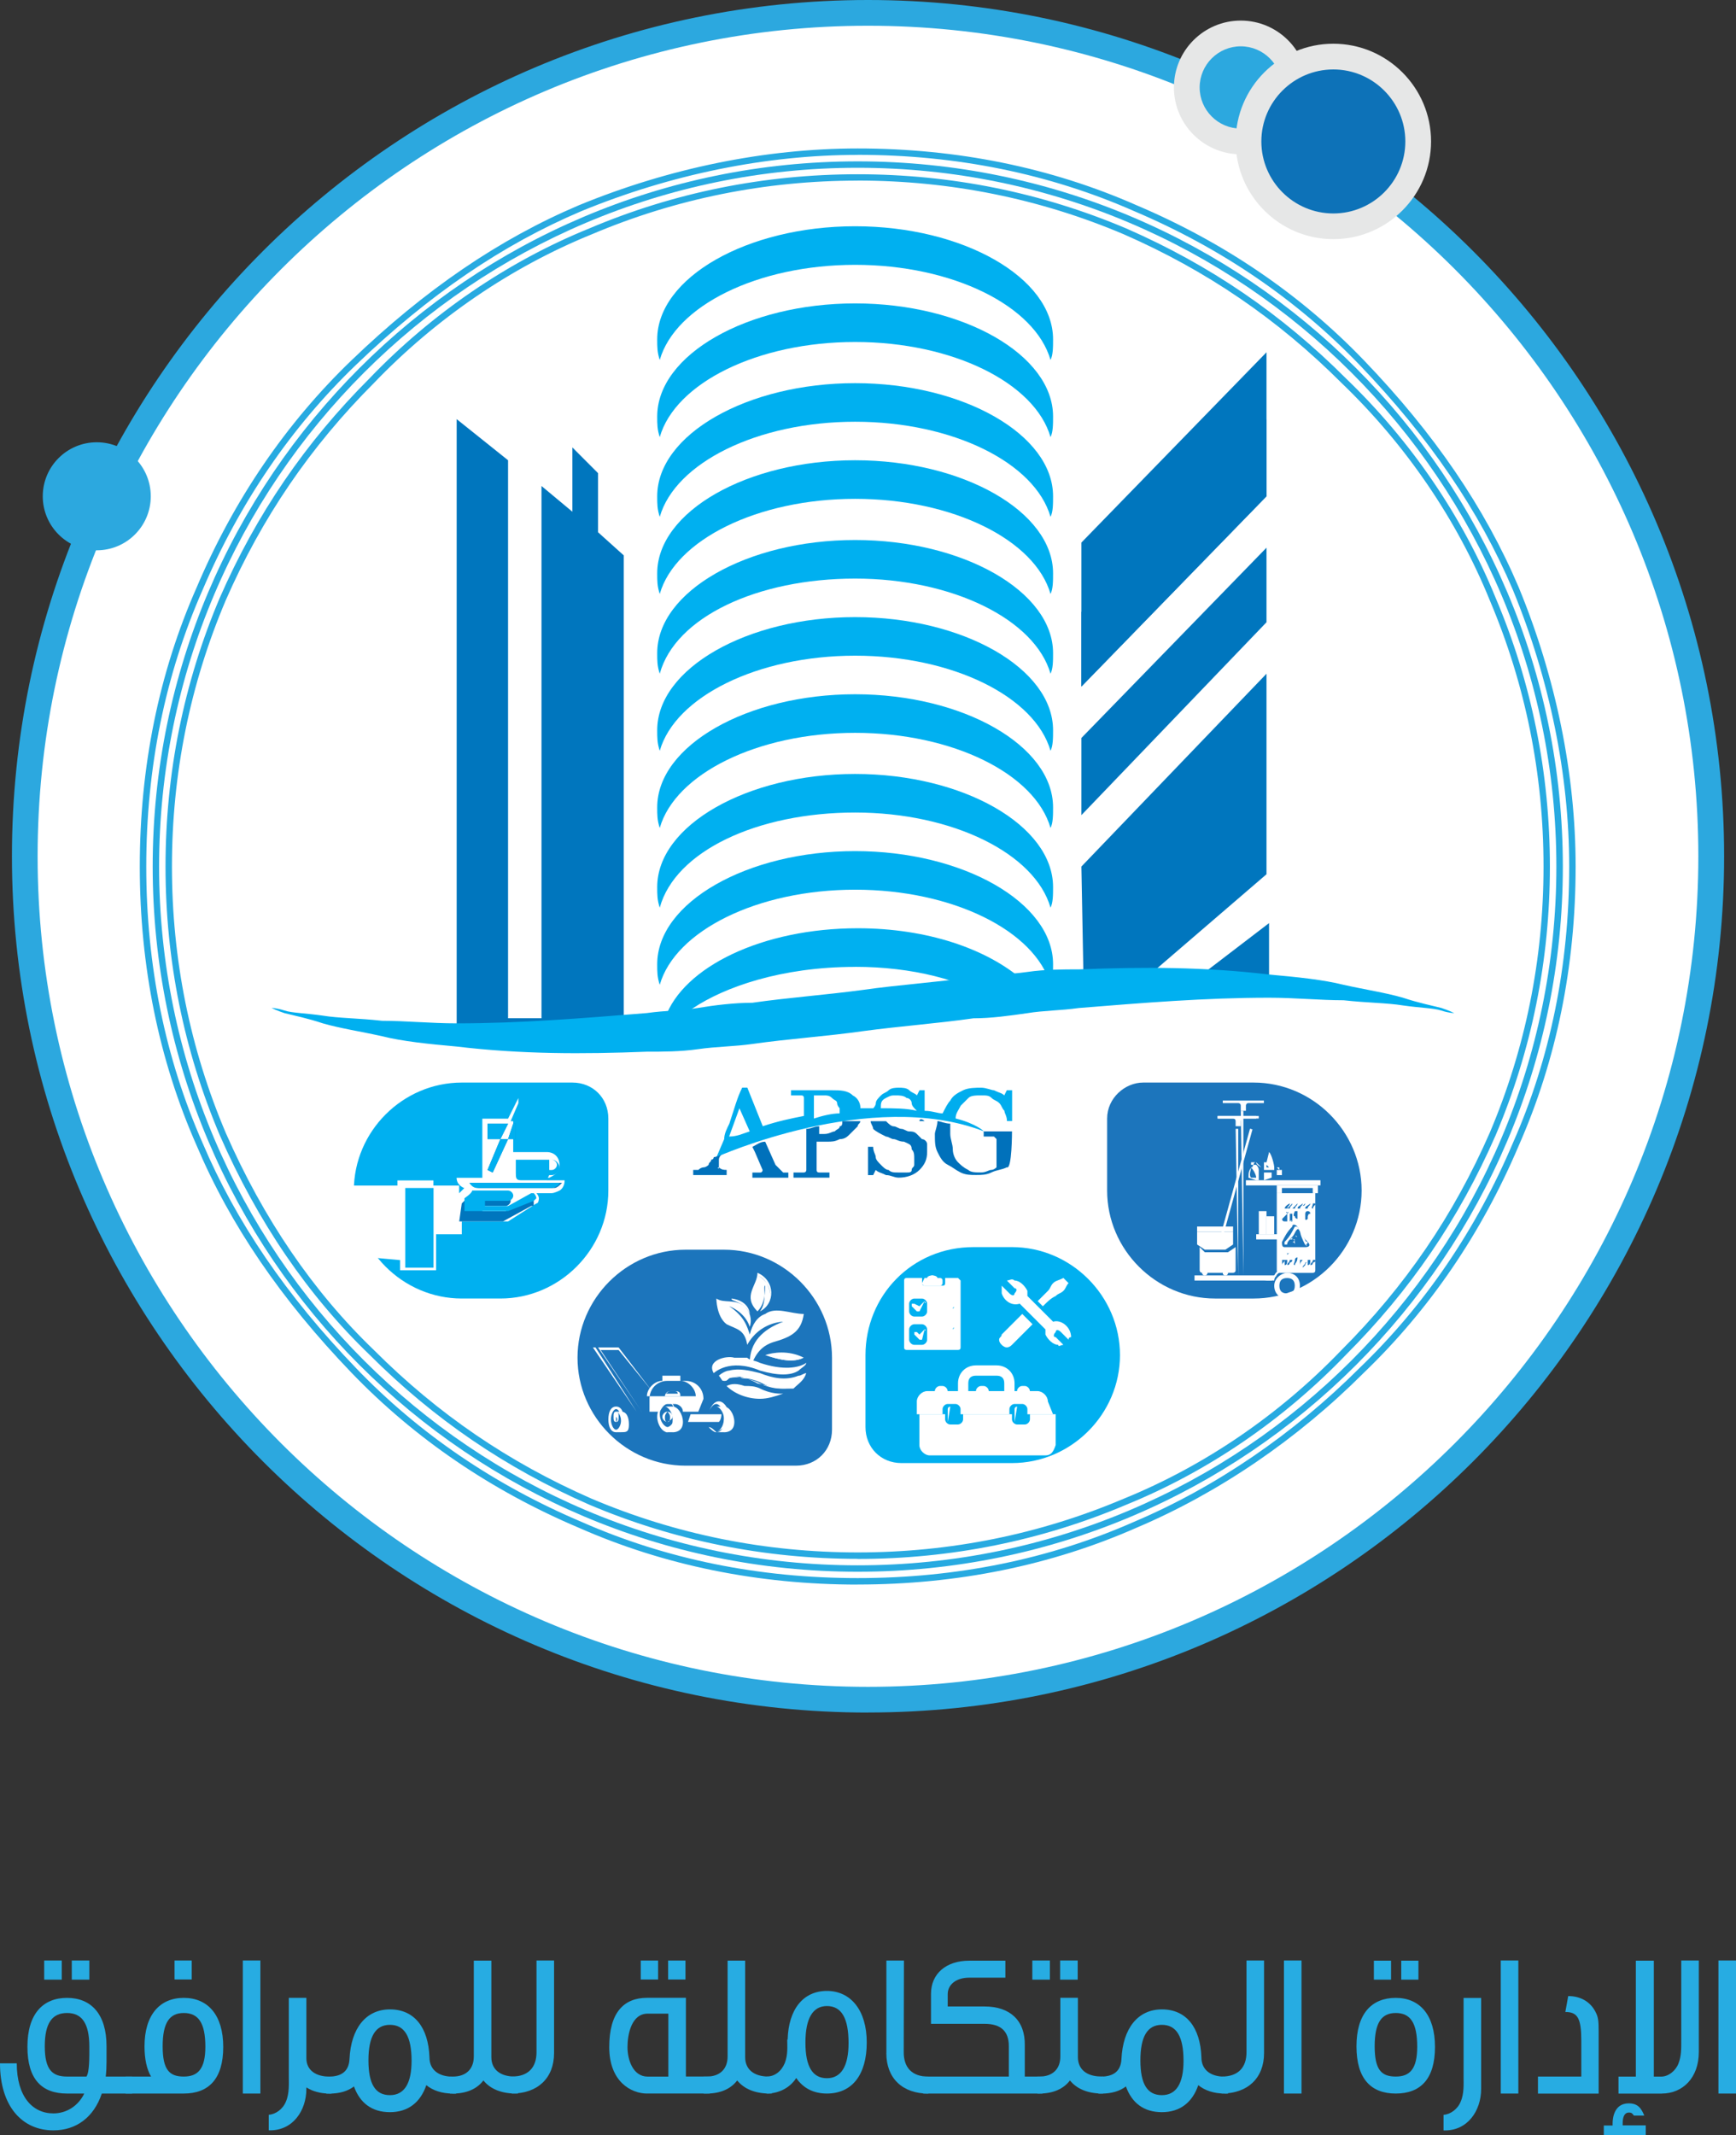 <?xml version="1.0" encoding="UTF-8"?>
<svg xmlns="http://www.w3.org/2000/svg" id="Layer_1" data-name="Layer 1" viewBox="0 0 327.23 402.38">
  <rect x="0" y="0" width="327.23" height="402.38" fill="#333333" stroke="none"/>
  <defs>
    <style>
      .cls-1 {
        fill: #00adee;
      }

      .cls-2 {
        fill: #00b0f0;
      }

      .cls-3 {
        fill: #0076be;
      }

      .cls-4 {
        fill: #0071bb;
      }

      .cls-5 {
        fill: #e6e7e7;
      }

      .cls-6, .cls-7 {
        fill: #fff;
      }

      .cls-8 {
        fill: #1c75bc;
      }

      .cls-9 {
        fill: #0d72b8;
      }

      .cls-10 {
        fill: #27ace2;
      }

      .cls-11 {
        fill: #27aae1;
      }

      .cls-12 {
        fill: #2ca8df;
      }

      .cls-7 {
        fill-rule: evenodd;
      }
    </style>
  </defs>
  <g id="Layer_1-2" data-name="Layer 1">
    <g>
      <g>
        <g>
          <circle class="cls-6" cx="163.62" cy="161.37" r="158.95"></circle>
          <path class="cls-12" d="m163.62,322.75C74.64,322.75,2.25,250.35,2.25,161.37S74.64,0,163.62,0s161.37,72.39,161.37,161.37-72.39,161.37-161.37,161.37Zm0-317.9C77.31,4.85,7.09,75.06,7.09,161.37s70.22,156.53,156.52,156.53,156.52-70.22,156.52-156.53S249.93,4.85,163.62,4.85Z"></path>
        </g>
        <circle class="cls-12" cx="18.24" cy="93.53" r="10.18"></circle>
        <g>
          <circle class="cls-12" cx="233.88" cy="16.48" r="10.18"></circle>
          <path class="cls-5" d="m233.88,29.08c-6.95,0-12.6-5.65-12.6-12.6s5.65-12.6,12.6-12.6,12.6,5.65,12.6,12.6-5.65,12.6-12.6,12.6Zm0-20.35c-4.27,0-7.75,3.48-7.75,7.75s3.48,7.75,7.75,7.75,7.75-3.48,7.75-7.75-3.48-7.75-7.75-7.75Z"></path>
        </g>
        <g>
          <circle class="cls-9" cx="251.33" cy="26.65" r="15.99" transform="translate(167.64 265.14) rotate(-76.72)"></circle>
          <path class="cls-5" d="m251.33,45.07c-10.16,0-18.41-8.26-18.41-18.42s8.26-18.41,18.41-18.41,18.42,8.26,18.42,18.41-8.26,18.42-18.42,18.42Zm0-31.98c-7.48,0-13.57,6.09-13.57,13.57s6.09,13.57,13.57,13.57,13.57-6.09,13.57-13.57-6.09-13.57-13.57-13.57Z"></path>
        </g>
      </g>
      <g>
        <g>
          <path class="cls-11" d="m161.68,296.21c-73.28,0-132.9-59.62-132.9-132.9S88.4,30.41,161.68,30.41s132.91,59.62,132.91,132.9-59.62,132.9-132.91,132.9Zm0-264.59c-72.61,0-131.69,59.07-131.69,131.69s59.07,131.69,131.69,131.69,131.69-59.07,131.69-131.69S234.29,31.62,161.68,31.62Z"></path>
          <path class="cls-11" d="m161.68,298.63c-18.77,0-36.47-3.61-52.58-10.71-16.53-7.01-30.94-16.84-42.84-29.21-13.28-13.81-22.83-27.82-29.2-42.83-7.11-16.1-10.71-33.79-10.71-52.57s3.6-36.47,10.71-52.58c7.01-16.53,16.84-30.95,29.21-42.84,13.81-13.28,27.82-22.83,42.83-29.2,17.02-7.01,35.19-10.71,52.57-10.71,18.78,0,36.47,3.6,52.59,10.71,16.53,7.01,30.94,16.84,42.83,29.21,13.28,13.81,22.83,27.82,29.2,42.83,7.01,17.02,10.71,35.2,10.71,52.57,0,18.78-3.61,36.47-10.71,52.58-7.01,16.53-16.84,30.94-29.21,42.83-12.53,12.53-27.34,22.63-42.83,29.2-16.11,7.1-33.8,10.71-52.58,10.71Zm0-269.44c-17.22,0-35.24,3.67-52.11,10.61-14.86,6.3-28.75,15.78-42.45,28.95-12.25,11.78-21.99,26.06-28.94,42.45-7.04,15.97-10.61,33.49-10.61,52.1s3.57,36.14,10.61,52.09c6.31,14.88,15.78,28.77,28.96,42.47,11.78,12.26,26.06,21.99,42.44,28.94,15.97,7.05,33.49,10.61,52.1,10.61s36.14-3.57,52.09-10.61c15.35-6.51,30.03-16.52,42.46-28.95,12.26-11.78,22-26.07,28.95-42.45,7.05-15.96,10.61-33.49,10.61-52.1,0-17.21-3.67-35.23-10.61-52.11-6.31-14.87-15.78-28.76-28.95-42.46-11.78-12.25-26.06-21.99-42.45-28.94-15.97-7.04-33.49-10.61-52.1-10.61Zm0,264.59c-17.6,0-34.64-3.44-50.63-10.22-15.73-6.89-29.27-16.12-41.38-28.23-11.59-11.13-21.09-25.05-28.24-41.38-6.79-16.01-10.23-33.04-10.23-50.64s3.44-34.64,10.22-50.63c6.88-15.73,16.12-29.26,28.24-41.38,11.76-12.25,26.07-22.02,41.39-28.24,15.98-6.78,33.02-10.22,50.62-10.22s34.65,3.44,50.64,10.22c15.73,6.88,29.27,16.12,41.38,28.24,12.25,11.76,22.02,26.08,28.24,41.39,6.78,15.98,10.22,33.02,10.22,50.63s-3.44,34.64-10.23,50.64c-6.88,15.73-16.11,29.26-28.23,41.38-11.76,12.25-26.08,22.02-41.39,28.24-15.99,6.78-33.02,10.22-50.63,10.22Zm0-259.74c-17.44,0-34.32,3.41-50.16,10.13-15.17,6.16-29.34,15.83-40.99,27.97-12.02,12.02-21.18,25.44-27.99,41.02-6.72,15.83-10.13,32.71-10.13,50.15s3.41,34.31,10.13,50.16c7.08,16.18,16.49,29.97,27.97,40.99,12.02,12.02,25.43,21.17,41.02,27.99,15.84,6.72,32.71,10.12,50.15,10.12s34.32-3.41,50.16-10.13c15.16-6.16,29.34-15.83,40.99-27.97,12.02-12.02,21.17-25.43,27.99-41.01,6.72-15.84,10.13-32.72,10.13-50.16s-3.41-34.32-10.13-50.16c-6.16-15.17-15.83-29.34-27.97-40.99-12.02-12.02-25.43-21.17-41.01-27.99-15.83-6.72-32.71-10.13-50.16-10.13Z"></path>
        </g>
        <g>
          <polygon class="cls-3" points="112.73 100.31 112.73 89.17 107.89 84.32 107.89 96.44 102.07 91.59 102.07 191.9 95.77 191.9 95.77 86.74 86.08 78.99 86.08 193.84 117.58 193.84 117.58 104.67 112.73 100.31"></polygon>
          <g>
            <polygon class="cls-3" points="238.73 93.53 238.73 66.39 203.84 102.25 203.84 129.39 238.73 93.53"></polygon>
            <polygon class="cls-3" points="204.32 188.99 211.11 188.51 238.73 164.76 238.73 126.97 203.84 163.31 204.32 188.99"></polygon>
            <polygon class="cls-3" points="203.84 153.62 238.73 117.27 238.73 103.22 203.84 139.08 203.84 153.62"></polygon>
            <polygon class="cls-3" points="203.84 129.39 238.73 93.53 238.73 78.99 203.84 115.34 203.84 129.39"></polygon>
            <polygon class="cls-3" points="222.74 186.57 239.21 186.09 239.21 173.97 222.74 186.57"></polygon>
          </g>
          <g>
            <path class="cls-2" d="m161.19,49.91c18.41,0,33.92,7.75,36.83,17.93.48-.97.48-2.42.48-3.88,0-11.63-16.96-21.32-37.31-21.32s-37.31,9.69-37.31,21.32c0,1.45,0,2.42.48,3.88,2.91-10.18,18.41-17.93,36.83-17.93Z"></path>
            <path class="cls-2" d="m161.19,64.45c18.41,0,33.92,7.75,36.83,17.93.48-.97.48-2.42.48-3.88,0-11.63-16.96-21.32-37.31-21.32s-37.31,9.69-37.31,21.32c0,1.45,0,2.42.48,3.88,2.91-10.18,18.41-17.93,36.83-17.93Z"></path>
            <path class="cls-2" d="m161.19,79.48c18.41,0,33.92,7.75,36.83,17.93.48-.97.48-2.42.48-3.88,0-11.63-16.96-21.32-37.31-21.32s-37.31,9.69-37.31,21.32c0,1.45,0,2.42.48,3.88,2.91-10.18,18.41-17.93,36.83-17.93Z"></path>
            <path class="cls-2" d="m161.19,94.01c18.41,0,33.92,7.75,36.83,17.93.48-.97.48-2.42.48-3.88,0-11.63-16.96-21.32-37.31-21.32s-37.31,9.69-37.31,21.32c0,1.45,0,2.42.48,3.88,2.91-10.18,18.41-17.93,36.83-17.93Z"></path>
            <path class="cls-2" d="m161.19,109.04c18.41,0,33.92,7.75,36.83,17.93.48-.97.48-2.42.48-3.88,0-11.63-16.96-21.32-37.31-21.32s-37.31,9.69-37.31,21.32c0,1.45,0,2.42.48,3.88,2.91-10.66,18.41-17.93,36.83-17.93Z"></path>
            <path class="cls-2" d="m161.19,123.57c18.41,0,33.92,7.75,36.83,17.93.48-.97.48-2.42.48-3.88,0-11.63-16.96-21.32-37.31-21.32s-37.31,9.69-37.31,21.32c0,1.45,0,2.42.48,3.88,2.91-10.18,18.41-17.93,36.83-17.93Z"></path>
            <path class="cls-2" d="m161.19,138.11c18.41,0,33.92,7.75,36.83,17.93.48-.97.48-2.42.48-3.88,0-11.63-16.96-21.32-37.31-21.32s-37.31,9.69-37.31,21.32c0,1.45,0,2.42.48,3.88,2.91-10.18,18.41-17.93,36.83-17.93Z"></path>
            <path class="cls-2" d="m161.19,153.13c18.41,0,33.92,7.75,36.83,17.93.48-.97.48-2.42.48-3.88,0-11.63-16.96-21.32-37.31-21.32s-37.31,9.69-37.31,21.32c0,1.45,0,2.42.48,3.88,2.91-10.66,18.41-17.93,36.83-17.93Z"></path>
            <path class="cls-2" d="m161.19,167.67c18.41,0,33.92,7.75,36.83,17.93.48-.97.48-2.42.48-3.88,0-11.63-16.96-21.32-37.31-21.32s-37.31,9.69-37.31,21.32c0,1.45,0,2.42.48,3.88,2.91-10.18,18.41-17.93,36.83-17.93Z"></path>
            <path class="cls-2" d="m161.19,182.21c10.66,0,20.35,2.42,27.14,6.78,3.39,2.42,2.42-5.33,3.88-.97.48-.97,2.91,0,2.91-1.45,0-4.36,1.45,1.45-2.42-1.94-6.78-5.82-17.93-9.69-31.01-9.69-17.93,0-32.95,7.27-36.34,16.96-.48,1.45,1.45-1.94,1.45-.48s1.45-.48,1.94.97c.97-2.42,0-.97,1.94-2.42,5.82-3.88,16.48-7.75,30.53-7.75Z"></path>
          </g>
          <path class="cls-2" d="m51.19,189.96s.97,0,2.42.48,3.88.48,7.27.97c2.91.48,6.78.48,11.15.97,4.36,0,9.21.48,14.05.48,12.11,0,23.75-.97,35.86-1.94,3.39-.48,6.78-.48,9.69-.97s6.78-.97,10.18-.97c6.78-.97,13.57-1.45,20.84-2.42,6.78-.97,14.05-1.45,20.84-2.42,3.39-.48,6.78-.48,10.18-.97s6.78-.48,9.69-.48c12.11-.48,23.75-.48,35.86.97,5.33.48,10.18.97,14.05,1.94,4.36.97,7.75,1.45,11.15,2.42,2.91.97,5.33,1.45,7.27,1.94,1.45.48,2.42.97,2.42.97,0,0-.97,0-2.42-.48s-3.88-.48-7.27-.97c-2.91-.48-6.78-.48-11.15-.97-4.36,0-9.21-.48-14.05-.48-12.11,0-23.75.97-35.86,1.94-3.39.48-6.78.48-9.69.97-3.39.48-6.78.97-10.18.97-6.78.97-13.57,1.45-20.84,2.42-6.78.97-14.05,1.45-20.84,2.42-3.39.48-6.78.48-10.18.97s-6.78.48-9.69.48c-12.11.48-23.75.48-35.86-.97-5.33-.48-10.18-.97-14.05-1.94-4.36-.97-7.75-1.45-11.15-2.42-2.91-.97-5.33-1.45-7.27-1.94-1.45-.48-2.42-.97-2.42-.97Z"></path>
          <g>
            <path class="cls-2" d="m183.49,235.03h7.27c11.15,0,20.35,9.21,20.35,20.35h0c0,11.15-9.21,20.35-20.35,20.35h-20.84c-3.88,0-6.78-2.91-6.78-6.78v-13.57c0-11.15,8.72-20.35,20.35-20.35Z"></path>
            <g>
              <g>
                <path class="cls-6" d="m180.58,240.85h-2.42v.97q0,.48-.48.48h-3.39q-.48,0-.48-.48v-.97h-2.91q-.48,0-.48.48v12.6q0,.48.48.48h9.69q.48,0,.48-.48v-12.6l-.48-.48h0Zm-5.82,11.63c0,.48-.48.97-.97.97h-1.45c-.48,0-.97-.48-.97-.97v-1.94c0-.48.48-.97.97-.97h1.45c.48,0,.97.48.97.97v1.94Zm0-5.33c0,.48-.48.97-.97.97h-1.45c-.48,0-.97-.48-.97-.97v-1.45c0-.48.48-.97.97-.97h1.45c.48,0,.97.48.97.97v1.45Zm2.91,5.82h-1.94,1.94q0-.48,0,0h0Zm1.94-1.45h-3.88,3.88s.48,0,0,0c.48,0,0,0,0,0Zm0-.97h-3.88,3.88c0-.48.48-.48,0,0,.48,0,0,0,0,0Zm-3.88-2.91h1.94-1.94Zm3.88-.97h-3.88,3.88c0-.48.48-.48,0,0,.48,0,0,0,0,0Zm0-1.45h-3.88,3.88s.48,0,0,0c.48,0,0,0,0,0Z"></path>
                <path class="cls-6" d="m174.28,245.21l-.97.97h0l-.97-.48h-.48v.48l.97.97h.48l.97-1.94c0,.48.48.48,0,0h0Z"></path>
                <path class="cls-6" d="m174.28,250.54l-.97.97h0l-.48-.48h-.48v.48l.97.97h.48l.48-1.94c0,.48.48,0,0,0h0Z"></path>
              </g>
              <g>
                <path class="cls-6" d="m174.28,240.85h2.91s.48,0,.48.48v.48s0,.48-.48.48h-2.91s-.48,0-.48-.48l.48-.97c-.48,0,0,0,0,0Z"></path>
                <ellipse class="cls-6" cx="175.73" cy="240.85" rx=".97" ry=".48"></ellipse>
                <circle class="cls-6" cx="175.73" cy="240.85" r=".48"></circle>
              </g>
            </g>
            <g>
              <path class="cls-6" d="m188.33,252.48c0-.48.48-.48.48-.97l3.88-3.88h0l1.94,1.94h0l-3.88,3.88q-.48.48-.97.48h0q-.48,0-.97-.48t-.48-.97h0Z"></path>
              <path class="cls-6" d="m201.42,252.48h0l-1.45-1.45c-.48-.48-.97-.48-.97,0-.48.48-.48.97,0,.97h0l1.45,1.45h0c-.48,0-.97.48-.97,0-.97,0-1.94-.97-2.42-1.94v-.97h0c-1.45-1.45-3.39-3.39-4.85-4.85h0c-1.45.48-2.91-.48-3.39-1.94v-1.45h0l1.45,1.45c.48.48.97.48.97,0,.48-.48.48-.97,0-.97h0l-1.45-1.45h0c.48,0,.97-.48,1.45,0,.97,0,1.94.97,2.42,1.94v.97h0l4.85,4.85h0c1.45-.48,3.39.97,3.39,2.91q-.48,0-.48.48h0Z"></path>
              <path class="cls-6" d="m196.57,246.18l-.97-.97h0l1.94-1.94h0c.48-.48.48-.97.97-1.45h0c.48-.48.97-.48,1.94-.97l.97.97h0c-.48.48-.48.97-.97,1.45h0c-.48.48-.97.48-1.45.97h0c-.97.48-1.45.97-2.42,1.94q.48,0,0,0h0Z"></path>
            </g>
            <g>
              <path class="cls-6" d="m180.58,268.47h-1.45c-.48,0-.48-.48-.48-.48v-2.42c0-.48.48-.48.48-.48h1.45c.48,0,.48.48.48.48v2.42s0,.48-.48.48Zm-1.45-3.39s-.48,0,0,0l-.48,2.91s0,.48.48.48h1.45s.48,0,.48-.48v-2.42s0-.48-.48-.48h-1.45Z"></path>
              <path class="cls-6" d="m193.18,268.47h-1.45c-.48,0-.48-.48-.48-.48v-2.42c0-.48.48-.48.48-.48h1.45c.48,0,.48.48.48.48v2.42c0,.48-.48.48-.48.48Zm-1.45-3.39s-.48,0,0,0l-.48,2.91s0,.48.48.48h1.45s.48,0,.48-.48v-2.42s0-.48-.48-.48h-1.45Z"></path>
              <path class="cls-6" d="m198.51,266.53h-4.85v-.97c0-.48-.48-.97-.97-.97h-1.45c-.48,0-.97.48-.97.97v.97h-9.21v-.97c0-.48-.48-.97-.97-.97h-1.45c-.48,0-.97.48-.97.97v.97h-4.85v-2.42c0-.97.97-1.94,1.94-1.94h1.45c0-.48.48-.97.97-.97h.48c.48,0,.97.48.97.97h5.33c0-.48.48-.97.97-.97h.48c.48,0,.97.48.97.97h5.33c0-.48.48-.97.97-.97h.48c.48,0,.97.48.97.97h1.45c.97,0,1.94.97,1.94,1.94l.97,2.42h0Z"></path>
              <path class="cls-6" d="m197.05,274.28h-21.81c-.97,0-1.94-.97-1.94-1.94v-5.82h4.85v.97c0,.48.48.97.97.97h1.45c.48,0,.97-.48.97-.97v-.97h9.21v.97c0,.48.48.97.97.97h1.45c.48,0,.97-.48.97-.97v-.97h4.85v5.82c-.48,1.45-.97,1.94-1.94,1.94h0Z"></path>
              <path class="cls-6" d="m191.24,262.65h-1.94v-1.94c0-.97-.48-1.45-1.45-1.45h-3.88c-.97,0-1.45.48-1.45,1.45v1.94h-1.94v-1.94c0-1.94,1.45-3.39,3.39-3.39h3.88c1.94,0,3.39,1.45,3.39,3.39v1.94h0Z"></path>
            </g>
          </g>
          <g>
            <path class="cls-8" d="m150.05,276.22h-20.84c-11.15,0-20.35-9.21-20.35-20.35h0c0-11.15,9.21-20.35,20.35-20.35h7.27c11.15,0,20.35,9.21,20.35,20.35v13.57c0,3.88-2.91,6.78-6.78,6.78Z"></path>
            <g>
              <path class="cls-7" d="m134.54,258.78s2.91-2.91,8.72-.48c3.39.97,5.82.97,7.27,0,.48-.48,1.45-.97,1.45-1.45-1.45.97-4.36,1.45-8.72,0-.97-.48-1.94-.48-2.42-.97v.97-.97h-2.42c-1.45-.48-5.33.48-3.88,2.91"></path>
              <path class="cls-7" d="m144.23,255.38h0c2.91.97,5.33,1.45,7.27.48-2.91-1.45-5.82-.97-7.27-.48"></path>
              <path class="cls-7" d="m144.23,255.38h0c2.91.97,5.33,1.45,7.27.48-2.91.97-7.27-.48-7.27-.48"></path>
              <path class="cls-7" d="m136.96,261.2c1.45,1.45,3.88,2.42,6.3,2.42,1.45,0,2.91-.48,4.36-.97h-.48c-1.45,0-2.91-.48-3.88-.97-.97-.48-1.94-.48-2.91-.48-1.45-.48-2.42-.48-3.39,0h0"></path>
              <path class="cls-7" d="m150.53,259.26c-2.42.97-4.85.48-7.27-.48-1.94-.48-3.88-.97-5.82-.48-.48,0-1.45.48-1.94.97h0c.48.48.48.97.97.97s.48,0,.97-.48c.97-.48,1.94-.48,2.91,0,.97,0,2.42.48,3.39.97.97.48,2.42.97,3.88.97h1.94c.97-.97,1.94-1.45,2.42-2.91-.48,0-.97.48-1.45.48"></path>
              <path class="cls-7" d="m135.99,260.23q.48,0,.97-.48c.97-.48,1.94-.48,2.91,0,.97,0,2.42.48,3.39.97.97.48,2.42.97,3.88.97h1.94c-2.42,0-3.88-.48-6.3-.97-2.42-1.45-4.85-1.45-6.78-.48"></path>
              <path class="cls-7" d="m141.33,251.51c.48-1.94,1.45-3.39,2.91-3.88,1.94-1.45,4.85,0,7.27,0-.48,3.39-2.42,4.36-5.82,5.33-1.45.48-2.91,1.45-3.88,3.88h-.48c0-3.88,2.42-6.3,6.3-7.75,0,0-4.36,0-6.78,4.36-.48-2.91-1.94-2.91-3.88-3.88-1.94-1.45-1.94-4.85-1.94-4.85,1.45.97,3.39,0,5.33,1.45.97.97,1.45,2.42.97,3.88-.97-2.91-3.88-3.88-3.88-3.88,2.91,1.94,3.39,3.88,3.88,5.33"></path>
              <path class="cls-7" d="m142.78,240.36s2.42.97,2.42,3.88c0,0,0-2.91-2.42-3.88m.48,6.78c2.91-1.45,2.91-5.82-.48-7.27,0,2.42-2.91,4.36,0,7.27.97-.97,1.45-2.42,1.45-4.85-.48,0,.48,2.91-.97,4.85h0Z"></path>
              <path class="cls-7" d="m150.53,248.12s-.48,2.91-4.85,3.88c.48,0,3.88-.97,4.85-3.88"></path>
              <path class="cls-7" d="m141.33,247.63s0-2.42-3.39-2.91c-.48.48,2.42.48,3.39,2.91"></path>
            </g>
            <g>
              <path class="cls-6" d="m135.03,269.92c-.48,0-.97-.48-1.45-.97h0c.48,0,.97.48,1.45.97.97-.48,1.45-1.45,1.45-2.91s-.97-2.42-1.45-2.42-.97.48-1.45,1.45h0c.48-.97.97-1.94,1.94-1.94s1.94,1.45,1.94,2.91-1.45,2.42-2.42,2.91h0Z"></path>
              <path class="cls-6" d="m136.48,269.92h-1.45c.97,0,1.45-.97,1.45-2.42s-.97-2.42-1.45-2.42h1.45c.97,0,1.94,1.45,1.94,2.91s-.97,1.94-1.94,1.94h0Z"></path>
              <path class="cls-6" d="m125.82,269.92c-.97,0-1.94-1.45-1.94-2.91s.97-2.91,1.94-2.91,1.45.97,1.45,2.42-.48,3.39-1.45,3.39Zm0-5.82c-.97,0-1.45.97-1.45,2.42s.97,2.42,1.45,2.42,1.45-.97,1.45-2.42-.97-2.42-1.45-2.42Z"></path>
              <path class="cls-6" d="m125.82,267.98c-.48,0-.97-.48-.97-.97s.48-.97.97-.97.97.48.97.97-.97.97-.97.97Zm0-1.94s-.48.48-.48.97,0,.97.48.97.48-.48.48-.97-.48-.97-.48-.97Z"></path>
              <path class="cls-6" d="m126.79,269.92h-1.45c.97,0,1.45-.97,1.45-2.42s-.97-2.42-1.45-2.42h1.45c.97,0,1.94,1.45,1.94,2.91s-.97,1.94-1.94,1.94h0Z"></path>
              <path class="cls-6" d="m116.13,269.92c-.97,0-1.45-.97-1.45-2.42s.48-2.42,1.45-2.42,1.45.97,1.45,2.42-.48,2.42-1.45,2.42Zm0-4.36c-.48,0-.97.97-.97,1.94s.48,1.94.97,1.94.97-.97.97-1.94-.48-1.94-.97-1.94Z"></path>
              <path class="cls-6" d="m117.1,269.92h-.97c.48,0,.97-.97.97-1.94s-.48-1.94-.97-1.94h.97c.97,0,1.45.97,1.45,2.42s-.48,1.45-1.45,1.45h0Z"></path>
              <path class="cls-6" d="m136.48,266.05h-8.24,8.24c0-.48.48-.48,0,0q.48,0,0,0Z"></path>
              <path class="cls-6" d="m123.88,266.05h-5.82,5.82q0-.48,0,0h0Z"></path>
              <path class="cls-6" d="m128.24,260.23h-3.39v-.97h3.39v.97q.48,0,0,0Zm-2.91,0h2.91"></path>
              <path class="cls-6" d="m131.63,266.05h-2.91c0-.97-.97-1.45-1.45-1.45h-1.45c-.48,0-.97.48-1.45,1.45h-1.94v-2.42c0-1.94,1.45-3.39,3.39-3.39h3.39c1.94,0,3.39,1.45,3.39,3.39l-.97,2.42c0-.48,0,0,0,0h0Zm-.48-2.91c0-1.45-1.45-2.91-2.91-2.91h-3.39c-1.45,0-2.91,1.45-2.91,2.91"></path>
              <path class="cls-6" d="m120,266.05h0l-8.24-12.11h3.88l6.78,8.72h0l-6.78-8.72h-3.39l7.75,12.11q0-.48,0,0h0Z"></path>
              <path class="cls-6" d="m120.97,266.05s-.48,0,0,0l-8.24-12.11h3.88l6.3,8.24h0l-6.3-7.75h-3.39l7.75,11.63q0-.48,0,0,0-.48,0,0h0Z"></path>
              <path class="cls-6" d="m135.51,267.98h-5.82l.48-1.45h5.82s0,.97-.48,1.45h0Z"></path>
              <path class="cls-6" d="m122.91,267.5h-3.39,3.39q0-.48,0,0c0-.48,0,0,0,0Z"></path>
              <path class="cls-6" d="m122.91,267.98h-3.39,3.39q0-.48,0,0h0Z"></path>
              <path class="cls-6" d="m116.13,267.98c-.48,0-.48-.48-.48-.97s0-.97.48-.97.48.48.48.97,0,.97-.48.97Zm0-.97h0v.97s.48-.48,0-.97c.48,0,0,0,0,0Z"></path>
              <path class="cls-6" d="m128.24,263.14h-2.91c0-.48.48-.97.97-.97h.97c.97,0,.97.48.97.97h0Zm-2.91-.48h2.42c0-.48-.48-.48-.48-.48h-.97c-.48,0-.48.48-.97.48h0Z"></path>
              <path class="cls-6" d="m125.82,269.92h0c-.48,0-.48-.48,0,0q-.48-.48,0,0h0q0-.48,0,0c0-.48,0,0,0,0Z"></path>
              <path class="cls-6" d="m135.03,269.92h0c-.48,0-.48-.48,0,0q-.48-.48,0,0h0q0-.48,0,0c0-.48,0,0,0,0Z"></path>
            </g>
          </g>
          <g>
            <path class="cls-8" d="m215.47,204.02h20.84c11.15,0,20.35,9.21,20.35,20.35h0c0,11.15-9.21,20.35-20.35,20.35h-7.27c-11.15,0-20.35-9.21-20.35-20.35v-13.57c0-3.88,3.39-6.78,6.78-6.78Z"></path>
            <g>
              <rect class="cls-6" x="238.73" y="229.22" width="1.45" height="3.39"></rect>
              <path class="cls-6" d="m234.37,240.36h0s-.48-.48,0,0l-.48-31.01h.48v31.01c0-.48,0,0,0,0h0Z"></path>
              <path class="cls-6" d="m233.4,240.36h0s-.48-.48,0,0l-.48-27.62h.48v27.62c0-.48,0,0,0,0Z"></path>
              <rect class="cls-6" x="221.45" y="223.53" width="22.78" height=".48" transform="translate(-44.83 388.67) rotate(-74.57)"></rect>
              <polygon class="cls-6" points="239.7 241.33 225.16 241.33 225.16 240.36 240.67 240.36 239.7 241.33"></polygon>
              <path class="cls-6" d="m242.61,238.91c-.97,0-1.94.48-2.42,1.45-.97.97-1.94.97-1.94.97h1.94c0-.97,1.45-2.42,3.39-1.94h.48s-.97,0-1.45-.48h0Z"></path>
              <rect class="cls-6" x="237.28" y="228.25" width="1.45" height="4.36"></rect>
              <rect class="cls-6" x="236.79" y="232.61" width="4.85" height=".97"></rect>
              <rect class="cls-6" x="234.85" y="222.43" width="14.05" height=".97"></rect>
              <polygon class="cls-6" points="240.67 223.4 240.67 224.86 241.64 224.86 241.64 223.89 247.45 223.89 247.45 224.86 248.42 224.86 248.42 223.4 240.67 223.4"></polygon>
              <path class="cls-6" d="m242.61,239.88c-.97,0-2.42.97-2.42,2.42s.97,2.42,2.42,2.42,2.42-.97,2.42-2.42-.97-2.42-2.42-2.42Zm0,3.88c-.97,0-1.45-.48-1.45-1.45s.48-1.45,1.45-1.45,1.45.48,1.45,1.45-.48,1.45-1.45,1.45Z"></path>
              <path class="cls-6" d="m226.61,241.33c-.48,0-.97.48-.97.97s.48.97.97.97.97-.48.97-.97-.48-.97-.97-.97Zm0,1.94c-.48,0-.97-.48-.97-.97s.48-.97.97-.97.97.48.97.97-.48.97-.97.97Z"></path>
              <g>
                <rect class="cls-6" x="225.65" y="231.15" width="6.78" height=".97"></rect>
                <g>
                  <path class="cls-6" d="m230.49,236h-3.39l-.97-.97v4.36s0,.48.48.48h5.82s.48,0,.48-.48v-4.36l-1.45.97h-.97Z"></path>
                  <path class="cls-6" d="m225.65,232.12v2.42l1.45.97h3.88l1.45-.97v-2.42h-6.78Z"></path>
                </g>
                <g>
                  <circle class="cls-6" cx="227.1" cy="239.88" r=".48"></circle>
                  <circle class="cls-6" cx="227.1" cy="239.88" r=".48"></circle>
                </g>
                <g>
                  <circle class="cls-6" cx="230.98" cy="239.88" r=".48"></circle>
                  <circle class="cls-6" cx="230.98" cy="239.88" r=".48"></circle>
                </g>
              </g>
              <g>
                <path class="cls-6" d="m235.34,221.95h0q0,.48,0,0l1.45.48h.48v-1.94q0-.48-.48-.97h-.48c-.97.97-.97,1.45-.97,2.42h0Zm.48-1.94s0-.48,0,0h0c.48-.48.48,0,0,0,.48.48.97,1.45.97,1.94h-.97c-.48-.48,0-1.45,0-1.94h0Z"></path>
                <path class="cls-6" d="m236.79,219.04h0l.97.97h0q-.97-.48-.97-.97h0Z"></path>
                <path class="cls-6" d="m236.79,219.04h-.97v.48h.48q0-.48.48-.48h0Zm0,0h0q0-.48,0,0,0-.48,0,0Z"></path>
              </g>
              <g>
                <path class="cls-6" d="m241.64,220.49h-.97v1.45h.97v-1.45h0Zm0,1.45h-.97v-.48h.97v.48h0Z"></path>
                <path class="cls-6" d="m241.15,220.49h0q0-.48,0,0l-.48-.48h.48v.48Zm0-.48h0Zm0,0h0Zm-.48,0h0Zm0,0h0Zm0,0h0Z"></path>
              </g>
              <path class="cls-6" d="m238.73,219.04h-.48v1.45h1.94v-.48h0c0-.48-.48-2.42-.97-2.91l-.48,1.94Zm0,.48h0s.48,0,0,0q.48,0,0,0,.48.48,0,0l.48.48h-.48v-.48h0Zm.97,2.42h0l-1.45.48h0v-1.45h1.45v.97h0Z"></path>
              <path class="cls-6" d="m230.49,207.41v.48h2.91s.48,0,.48.48v.97h.97v-.97s0-.48.48-.48h2.91v-.48h-7.75Z"></path>
              <path class="cls-6" d="m229.52,210.32v.48h2.91s.48,0,.48.48v.97h.97v-.97s0-.48.48-.48h2.91v-.48h-7.75Z"></path>
              <rect class="cls-6" x="229.52" y="210.32" width="7.27" height=".48"></rect>
              <g>
                <path class="cls-6" d="m246,233.58c-.48-.97-.97-1.45-1.45-2.42h-.48c-.48.97-.97,1.94-1.94,2.91v.48h3.88q.48,0,.48-.48s-.48,0-.48-.48h0Zm0,.97h-3.39c0-.48.48-.97.97-1.45.48-.48.48-.97.97-1.45h.48c0,.97.48,1.94.97,2.91.48,0,.48.48,0,0h0Z"></path>
                <path class="cls-6" d="m244.55,233.09s0-.48,0,0q0-.48,0,0-.48-.48,0,0c-.48-.48-.48,0,0,0Z"></path>
                <path class="cls-6" d="m243.58,233.58h0s.48,0,0,0q.48-.48,0,0,.48,0,0,0c.48,0,.48.48.48.48h0v.48h0s0-.48-.48-.48h.48-.48s.48,0,.48-.48h-.97c.97-.48.48-.48.48,0h0Z"></path>
                <path class="cls-6" d="m245.03,236h0v.48h0q.48,0,0-.48.48,0,0,0,.48,0,0,0Z"></path>
                <path class="cls-6" d="m246,236s-.48,0,0,0q-.48,0,0,0v.48h0v-.48h0Z"></path>
                <path class="cls-6" d="m240.67,224.86v14.54q0,.48.48.48h6.3q.48,0,.48-.48v-14.54h-7.27Zm6.3,1.94h0c0,.48-.48.48-.48.97h-.48c0-.48.48-.48.97-.97h0Zm-.48,9.69h0q-.48,0,0,0h0q-.48,0,0,0v-.48h0v.48c0-.48,0,0,0,0h0Zm-.48-1.45h-3.88c-.48,0-.48-.48-.48-.97.48-.97.97-1.94,1.94-2.91,0-.48.48-.48.97,0h0c.48.97.97,1.94,1.94,2.91.48.48.48.97-.48.97h0Zm0,1.45h0q-.48,0,0,0-.48,0,0,0-.48-.48,0,0-.48-.48,0,0,0-.48,0,0,0-.48,0,0Zm-.48,0h0q-.48,0,0,0-.48,0,0,0-.48-.48,0,0-.48-.48,0,0,0-.48,0,0,0-.48,0,0Zm-.48,0h0q-.48,0,0,0v-.48h0v.48h0Zm-.48-.48h0q0,.48,0,0h0q0,.48,0,0h0Zm-.97,0h0q.48,0,0,0,.48,0,0,0h0v.48h0v-.48h0Zm0,0h0q0,.48,0,0,0,.48,0,0h0q-.48.48,0,0h0q-.48,0,0,0h0Zm-.48,0h0v.48h0v-.48c0,.48-.48,0,0,0-.48,0-.48.48,0,0l-.48.48h0v-.48h0s0,.48.48,0q-.48.48,0,0h0q-.48,0,0,0-.48,0,0,0h0c-.48,0,0,.48,0,0,0,.48,0,0,0,0h0Zm-.48-7.27h0v.97h0v.48h-.48q-.48,0-.48-.48.48-.48.97-.97c-.48-.48,0-.48,0,0,0-.48.48-.48,0,0q.48,0,0,0,.48,0,0,0h0Zm.48,1.45v-1.45h.48v1.45h-.48c.48-.48.48,0,0,0h0Zm.97-1.94h0s0,.48,0,0v.97h0v-.97h.48v1.45s-.48,0-.48-.48q-.48,0,0-.97-.48.48,0,0h0Zm.48.48h.48c.48,0,0,0-.48,0l.48,1.45h0l-.48-1.45c.48,0,0,0,0,0h0Zm.97,1.45v-1.45h0v1.45h0Zm.97-.48s0,.48,0,0c-.48.48-.48,0-.48,0v-.97s0-.48.48-.48c0,0,.48,0,.48.48-.48,0-.48.48-.48.97h0c0-.48,0,0,0,0Zm0,.48v-1.45h0v.48-.48h0v1.45c.97,0,.48,0,0,0q.48-.48,0-.97v.97h0Zm-.48-3.39s0,.48-.48.48h0l-.48.48q.48-.48.97-.97h0Zm-.48,0c0,.48-.48.48-.48.97h-.48c0-.48.48-.48.97-.97h0Zm-.97,0c0,.48-.48.48-.48.97h-.48q.48-.48.97-.97h0Zm-.97,0c0,.48-.48.48-.48.97h-.48q.48-.48.97-.97h0Zm-.48,0h0c0,.48-.48.48-.48.97h-.48q0-.48.97-.97h0Zm-1.45,0h0q.48,0,0,0v.97-.97h0Zm0,11.63v-.97h.48c0,.48-.48.48-.48.97h0Zm.48,0h0v-.97h.48c0,.48,0,.97-.48.97q.48,0,0,0h0Zm.48,0h0c0-.48.48-.48.48-.97h.48s0,.48-.48.48q0,.48-.48.48h0Zm1.45,0s-.48,0,0,0c-.48,0,0-.48,0-.97,0,0,0-.48.48-.48h0c0,.97-.48.97-.48,1.45h0Zm.97,0s-.48,0,0,0q-.48,0,0,0v-.97h.48q-.48.48-.48.97h0Zm.97,0l-.48.48c0-.48.48-.48.48-.97h.48q-.48,0-.48.48h0Zm.48,0h0v-.97h.48c0,.48,0,.97-.48.97.48,0,0,0,0,0h0Zm.97-.48s0,.48,0,0q0,.48-.48.48c0-.48.48-.48.48-.97h.48q0,.48-.48.48Zm0-10.18h0s-.48,0,0,0c-.48,0,0-.48,0-.97h.48c0,.48-.48.48-.48.97Z"></path>
              </g>
            </g>
          </g>
          <g>
            <path class="cls-2" d="m94.32,244.72h-7.27c-11.15,0-20.35-9.21-20.35-20.35h0c0-11.15,9.21-20.35,20.35-20.35h20.84c3.88,0,6.78,2.91,6.78,6.78v13.57c0,11.15-9.21,20.35-20.35,20.35Z"></path>
            <g>
              <path class="cls-6" d="m75.42,237.45v1.94h6.78v-6.78h4.85v-2.42h8.72l5.33-3.39c.48,0,.48-.97.48-.97,0,0,0-.48-.48-.97h2.91c.48,0,1.45-.48,1.45-.48,0,0,.97-.48.97-1.94h-3.39v-.48h.48c.97-.48,1.94-.97,1.94-2.42s-.97-2.42-2.42-2.42h-6.3v-5.82h-.48l1.45-3.39h0v-.97s-1.94,3.88-1.94,3.88h-4.85v11.15h-4.85c0,1.45,1.45,1.94,1.45,1.94l-.97.97v-1.45h-4.85v-.97h-6.78v.97h-9.21v5.33c0,2.42,1.94,8.24,4.36,8.24l5.33.48h0Z"></path>
              <polygon class="cls-3" points="94.32 214.68 91.9 214.68 91.9 211.77 95.77 211.77 94.32 214.68 95.77 214.68 96.74 211.77 97.23 211.77 97.23 214.68 95.77 214.68 95.77 214.68 95.77 214.68 92.87 220.98 91.9 220.49 94.32 214.68"></polygon>
              <path class="cls-3" d="m88.5,222.92h17.45c-.48.48-.97.97-1.45.97h-14.05c-1.45,0-1.94-.97-1.94-.97Z"></path>
              <path class="cls-3" d="m87.05,226.79l1.45-1.45c0-.48.48,0,.97,0h5.82c.48,0,.97.48.97.97s-.48.97-.97.97h-4.36v.97h4.36l4.36-2.42h.48c.48,0,.48.48.48.97s0,.48-.48.48l-5.33,2.91h-8.24l.48-3.39h0Z"></path>
              <path class="cls-2" d="m97.23,220.98c0,.97,0,1.45.97,1.45h4.85l.48-.97h.48c.97,0,1.45-.97,1.45-1.45s-.48-1.45-1.45-1.45h-6.78s0,2.42,0,2.42Zm6.3-2.42h.48c.48,0,.97.48.97.97s-.48.97-.97.97h-.48v-1.94h0Z"></path>
              <polygon class="cls-2" points="92.87 220.98 95.77 214.68 95.77 214.68 95.77 214.68 97.23 214.68 97.23 211.77 96.74 211.77 95.77 214.68 94.32 214.68 95.77 211.77 91.9 211.77 91.9 214.68 94.32 214.68 94.32 214.68 91.9 220.49 92.87 220.98"></polygon>
              <path class="cls-2" d="m89.96,223.89h14.05c.48,0,1.45-.48,1.45-.97h-16.96s.48.97,1.45.97Z"></path>
              <path class="cls-2" d="m100.62,226.31l.48-.48c0-.48-.48-.97-.48-.97h-.48l-4.36,2.42h-4.36v-.97h4.36c.48,0,.97-.48.97-.97s-.48-.97-.97-.97h-6.78c0,.48-1.45,1.45-1.45,1.45v2.42h8.24l4.85-1.94h0Z"></path>
              <rect class="cls-2" x="76.39" y="223.89" width="5.33" height="15.02"></rect>
            </g>
          </g>
          <g>
            <path class="cls-1" d="m190.75,205.47h-.97l-.48.97c-.48-.48-.97-.48-1.94-.97-.48,0-1.45-.48-2.42-.48s-2.42,0-3.39.48-1.94.97-2.42,1.94c-.48.48-.97,1.45-1.45,2.42h0c-.97,0-1.94-.48-3.39-.48v-3.88h-.97l-.48.97c-.48-.48-.97-.48-1.45-.97s-1.45-.48-1.94-.48-1.45,0-1.94.48-.97.48-1.45.97c-.48.48-.97.97-.97,1.45s-.48.97-.48.97h-2.42c0-.97-.48-1.94-1.45-2.42-.97-.97-2.42-.97-3.88-.97h-7.75v.97h1.94q.48,0,.48.48v3.39h0c-2.42.48-4.85.97-7.75,1.94l-2.91-7.27h-.97c-.97,1.94-1.45,3.88-2.42,6.78-.48.97-.97,1.94-.97,2.91l-1.45,3.39s29.08-13.08,50.4-4.85c0,0-1.45-1.45-5.33-2.42h0c0-.97.48-1.45.97-2.42l1.45-1.45c.48-.48,1.45-.48,2.42-.48s1.45,0,1.94.48c.48.48.97.48,1.45.97s.48.97.97,1.45c0,.48.48.97.48,1.94h.97v-5.82h0Zm-36.83.97h1.45c.48,0,.97,0,1.45.48s.97.48.97.97.48.97.48.97v.97c-1.45,0-3.39.48-4.85.97h0v-4.36h.48Zm-14.54,2.42l1.94,4.36h0c-1.45.48-2.42.97-3.88.97h0l1.94-5.33h0Zm26.65,0h0c0-.97,0-1.45.97-1.94s.97-.48,1.94-.48c.48,0,1.45,0,1.94.48.48,0,.97.48.97.97s.48.97.97,1.45h0c-1.94-.48-4.36-.48-6.78-.48h0Z"></path>
            <g>
              <path class="cls-4" d="m147.14,220.49l-.48-.48-.48-.48-1.94-4.36c-.97,0-1.45.48-2.42.97l.48.97,1.45,3.39h0s0,.48-.48.48h-1.45v.97h6.78v-.97h-.97l-.48-.48h0Z"></path>
              <path class="cls-4" d="m135.51,220.01s0-.48,0,0v-1.45q0-.48.48-.97c-.97.48-1.45.48-1.45.48h0s0,.48-.48.48c0,.48-.48.48-.48.97,0,0-.48.48-.97.48,0,0-.48,0-.97.48h-.97v.97h6.3v-.97c-.48,0-.97,0-1.45-.48,0,.48-.48,0,0,0h0Z"></path>
              <path class="cls-4" d="m158.77,211.29c0,.48,0,.97-.48.97,0,.48-.48.48-.97.97-.48,0-.97.48-1.94.48h-.97v-1.45c-.97,0-1.45.48-2.42.48v7.75c0,.48-.48.48-.48.48h-1.94v.97h6.78v-.97h-1.94q-.48,0-.48-.48v-5.33h1.94c.97,0,1.45,0,2.42-.48.97,0,1.45-.48,1.94-.97l1.45-1.45c0-.48.48-.48.48-.97-1.45,0-2.42,0-3.39,0h0Z"></path>
              <path class="cls-4" d="m173.31,211.29h.97c-.48-.48-.97-.48-.97,0q0-.48,0,0h0Z"></path>
              <path class="cls-4" d="m173.79,214.68l-.97-.97c-.48-.48-.97-.48-1.45-.48s-.97-.48-1.45-.48-.97-.48-1.45-.48-.97-.48-1.45-.97h-2.91c0,.48.48.97.48,1.45.48.48,1.45.97,2.42,1.45.48,0,.97.48,1.45.48s.97.48,1.94.48c.97.48,1.45.48,1.45,1.45.48.48.48.97.48,1.94v.97c0,.48-.48.48-.48.97s-.48.48-.97.48h-1.45c-.97,0-1.45,0-1.94-.48-.48,0-.97-.48-1.45-.97-.48-.48-.97-.97-.97-1.45s-.48-.97-.48-1.94h-.97v5.33h.97l.48-.97c.48.48.97.48,1.94.97.97,0,1.45.48,2.42.48,1.45,0,2.91-.48,3.88-1.45s1.45-1.94,1.45-3.39v-1.45c0-.48-.48-.97-.97-.97h0Z"></path>
              <path class="cls-4" d="m190.75,213.22h-5.33v.97h1.94l.48.48v5.33s-.48.48-.97.48-.97.48-1.94.48-1.94,0-2.42-.48c-.97-.48-1.45-.97-1.94-1.45s-.97-1.45-.97-2.42-.48-1.94-.48-2.91v-1.94c-.97,0-1.94-.48-2.42-.48,0,.97-.48,1.94-.48,2.42,0,1.45,0,2.42.48,3.39s.97,1.94,1.94,2.42,1.45.97,2.42,1.45,1.94.48,2.91.48,1.94,0,2.91-.48,1.94-.48,2.91-.97c.97.48.97-6.78.97-6.78h0Z"></path>
            </g>
          </g>
        </g>
      </g>
    </g>
  </g>
  <g>
    <path class="cls-10" d="m19.19,394.55c-1.5,4.47-4.82,6.94-9.13,6.94-5.89,0-10.06-4.55-10.06-12.64h3.16c0,6.28,2.97,9.44,6.9,9.44,2.43,0,4.66-1.35,5.82-3.74h-3.24c-4.74,0-7.47-2.66-7.47-8.82s2.89-9.21,7.47-9.21,7.44,3.12,7.44,9.09v2.93c0,1-.04,1.93-.15,2.81h4.97v3.2h-5.7Zm-10.86-21.46v-3.62h3.31v3.62h-3.31Zm4.31,6.28c-2.74,0-4.2,1.81-4.2,6.28s1.46,5.7,4.2,5.7h3.66c.58-.89.54-3.66.54-5.62,0-4.55-1.5-6.36-4.2-6.36Zm.89-6.28v-3.62h3.31v3.62h-3.31Z"></path>
    <path class="cls-10" d="m34.63,394.55h-10.94v-3.2h4.78c-.81-1.39-1.23-3.31-1.23-5.7,0-5.89,2.85-9.13,7.4-9.13s7.44,3.24,7.44,9.25-2.74,8.78-7.44,8.78Zm0-15.18c-2.66,0-3.97,1.81-3.97,6.28s1.31,5.7,3.97,5.7,4.08-1.42,4.08-5.62c0-4.55-1.35-6.36-4.08-6.36Zm-1.73-6.32v-3.58h3.24v3.58h-3.24Z"></path>
    <path class="cls-10" d="m45.77,394.55v-25.08h3.31v25.08h-3.31Z"></path>
    <path class="cls-10" d="m62.1,394.55c-1.73,0-3.2-.42-4.35-1.16v.27c0,4.12-2.58,7.97-7.09,7.82v-2.93c1.27-.08,2.66-1.04,3.24-2.5.66-1.5.54-3.43.54-4.47v-15.06h3.31v11.37c0,2.23,1.73,3.47,4.35,3.47h.39v3.2h-.39Z"></path>
    <path class="cls-10" d="m85.33,394.55c-2.04,0-3.74-.58-4.97-1.58-1.12,3.28-3.47,5.09-6.86,5.09s-5.66-1.73-6.78-4.85c-1.16.89-2.7,1.35-4.62,1.35h-.58v-3.2h.58c2.27-.04,3.66-1,3.78-3.31.27-5.78,3.08-9.36,7.63-9.36s7.24,3.35,7.44,9.02c0,2.35,1.7,3.66,4.39,3.66h.62v3.2h-.62Zm-11.83-12.95c-2.74,0-4.05,2.23-4.05,6.7s1.31,6.55,4.05,6.55,4.08-2.24,4.08-6.47c0-4.55-1.31-6.78-4.08-6.78Z"></path>
    <path class="cls-10" d="m97.05,394.55c-2.62-.04-4.66-.89-5.93-2.47-1.23,1.62-3.2,2.47-5.74,2.47h-.58v-3.2h.58c2.47,0,3.93-1.42,3.93-3.78v-18.07h3.31v18.19c0,2.35,1.7,3.66,4.43,3.66h.58v3.2h-.58Z"></path>
    <path class="cls-10" d="m96.47,394.55v-3.2c3.08,0,4.66-1.7,4.66-4.58v-17.3h3.31v17.45c0,4.74-3.12,7.63-7.98,7.63Z"></path>
    <path class="cls-10" d="m121.97,394.55c-2.97,0-7.13-2.2-7.13-8.75s2.77-9.29,7.13-9.29h7.32v14.83h4.51v3.2h-11.83Zm4.01-15.06h-3.89c-3.08,0-3.81,3.93-3.81,6.32s1.04,5.55,3.81,5.55h3.89v-11.87Zm-5.2-6.43v-3.58h3.27v3.58h-3.27Zm5.16,0v-3.58h3.27v3.58h-3.27Z"></path>
    <path class="cls-10" d="m144.89,394.55c-2.62-.04-4.66-.89-5.93-2.47-1.23,1.62-3.2,2.47-5.74,2.47h-.58v-3.2h.58c2.47,0,3.93-1.42,3.93-3.78v-18.07h3.31v18.19c0,2.35,1.7,3.66,4.43,3.66h.58v3.2h-.58Z"></path>
    <path class="cls-10" d="m155.87,394.55c-2.5,0-4.47-1-5.78-2.93-1.19,1.85-3.27,2.93-5.59,2.93v-3.2c1.5,0,2.77-.96,3.43-2.54.62-1.62.46-3.04.46-4.43h.08c.15-5.7,2.93-9.17,7.4-9.17s7.51,3.62,7.51,9.71-2.77,9.63-7.51,9.63Zm0-16.49c-2.66,0-4.05,2.31-4.05,6.9s1.39,6.7,4.05,6.7,4.08-2.23,4.08-6.63c0-4.66-1.31-6.97-4.08-6.97Z"></path>
    <path class="cls-10" d="m167.08,386.93v-17.45h3.31l-.04,17.3c0,2.89,1.58,4.58,4.62,4.58v3.2c-4.85,0-7.9-2.89-7.9-7.63Z"></path>
    <path class="cls-10" d="m174.02,394.55v-3.2h16.14v-5.74c0-2.81-1.5-4.2-4.58-4.2h-10.09v-5.66c0-3.78,2.85-6.24,7.2-6.24h6.82v3.2h-6.82c-2.47,0-4.05,1.31-4.05,3.12v2.31h6.94c4.78,0,7.67,2.62,7.59,7.32v5.89h3.35v3.2h-22.5Z"></path>
    <path class="cls-10" d="m194.59,373.09v-3.62h3.31v3.62h-3.31Zm13.02,21.46c-2.62-.04-4.66-.89-5.93-2.47-1.23,1.62-3.2,2.47-5.74,2.47h-.39v-3.2h.39c2.47,0,3.93-1.42,3.93-3.78v-11.06h3.31v11.17c0,2.35,1.7,3.66,4.43,3.66h.35v3.2h-.35Zm-7.78-21.46v-3.62h3.31v3.62h-3.31Z"></path>
    <path class="cls-10" d="m230.84,394.55c-2.04,0-3.74-.58-4.97-1.58-1.12,3.28-3.47,5.09-6.86,5.09s-5.66-1.73-6.78-4.85c-1.16.89-2.7,1.35-4.62,1.35h-.58v-3.2h.58c2.27-.04,3.66-1,3.78-3.31.27-5.78,3.08-9.36,7.63-9.36s7.24,3.35,7.44,9.02c0,2.35,1.7,3.66,4.39,3.66h.62v3.2h-.62Zm-11.83-12.95c-2.74,0-4.05,2.23-4.05,6.7s1.31,6.55,4.05,6.55,4.08-2.24,4.08-6.47c0-4.55-1.31-6.78-4.08-6.78Z"></path>
    <path class="cls-10" d="m230.3,394.55v-3.2c3.08,0,4.66-1.7,4.66-4.58v-17.3h3.31v17.45c0,4.74-3.12,7.63-7.98,7.63Z"></path>
    <path class="cls-10" d="m242.02,394.55v-25.08h3.31v25.08h-3.31Z"></path>
    <path class="cls-10" d="m263.09,394.55c-4.66,0-7.4-2.77-7.4-8.9s2.85-9.13,7.4-9.13,7.4,3.24,7.4,9.25-2.7,8.78-7.4,8.78Zm-4.12-21.46v-3.58h3.24v3.58h-3.24Zm4.12,6.28c-2.66,0-3.97,1.81-3.97,6.28s1.31,5.7,3.97,5.7,4.05-1.42,4.05-5.62c0-4.55-1.31-6.36-4.05-6.36Zm1.04-6.28v-3.58h3.24v3.58h-3.24Z"></path>
    <path class="cls-10" d="m272.1,401.49v-2.93c1.27-.08,2.66-1.04,3.24-2.5.66-1.5.54-3.43.54-4.47v-15.06h3.31v17.15c0,4.12-2.58,7.97-7.09,7.82Z"></path>
    <path class="cls-10" d="m282.89,394.55v-25.08h3.31v25.08h-3.31Z"></path>
    <path class="cls-10" d="m289.9,394.55v-3.2h8.17v-6.74c0-4.24-.69-5.43-3.01-5.43l.54-3c2.35,0,4.16,1.08,5.12,2.93.54,1,.62,1.69.62,3.78v11.67h-11.44Z"></path>
    <path class="cls-10" d="m302.31,402.38v-1.81h1.66v-.39c0-.89.23-3.78,3.04-3.78,1.66,0,2.35.85,2.93,2.31h-1.96c-.27-.39-.42-.58-.92-.58-1,0-1.19,1.12-1.19,2v.42h4.35v1.81h-7.9Zm10.94-7.82c-1.35,0,.15,0-8.17,0v-3.2h3.27v-21.85h3.39v21.85h1.39c1.35,0,2.7-1.08,3.24-2.43.58-1.46.54-2.89.54-4.51v-14.95h3.31v17.26c0,4.89-3.08,7.82-6.97,7.82Z"></path>
    <path class="cls-10" d="m323.92,394.55v-25.08h3.31v25.08h-3.31Z"></path>
  </g>
</svg>
